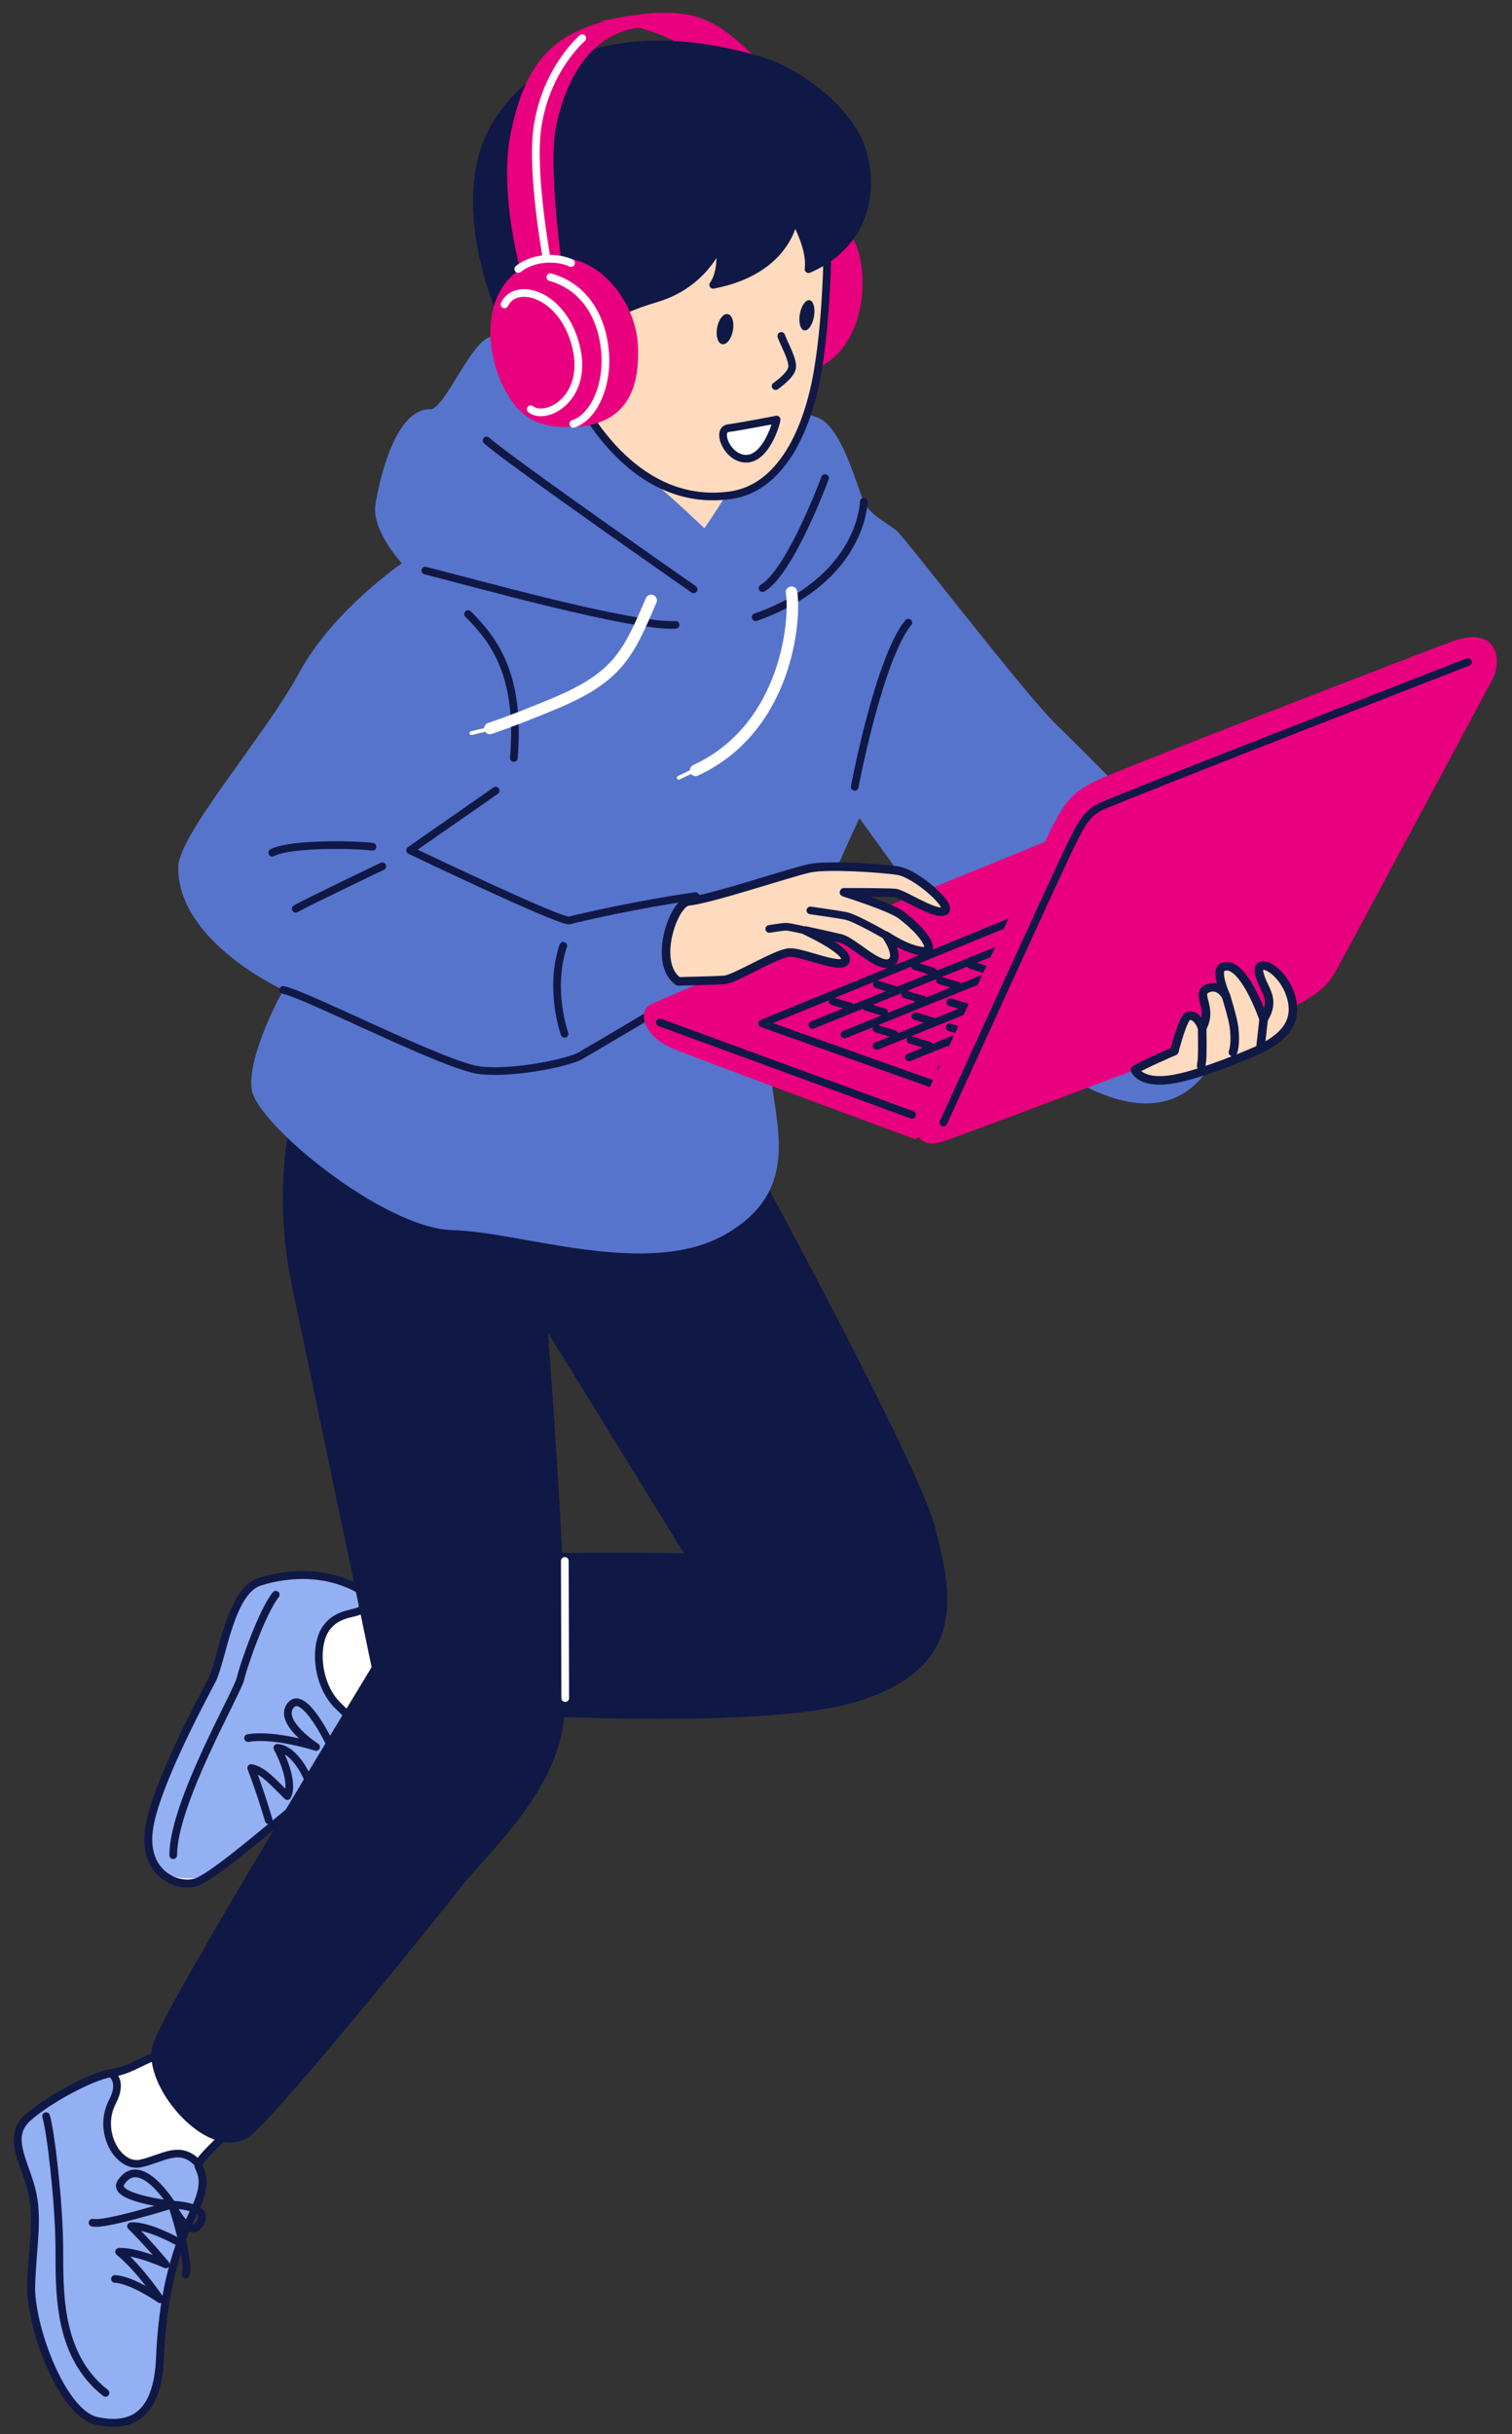 <?xml version="1.0" encoding="UTF-8"?><svg id="b" xmlns="http://www.w3.org/2000/svg" width="256" height="412" viewBox="0 0 256 412"><rect x="0" y="0" width="256" height="412" fill="#333333" stroke="none"/><defs><style>.c,.d{fill:#fff;}.e{stroke-width:1.95px;}.e,.f,.g,.h,.i,.j,.k,.l,.d,.m,.n{stroke-linecap:round;stroke-linejoin:round;}.e,.f,.g,.k{stroke:#fff;}.e,.f,.i,.k,.l,.m{fill:none;}.f{stroke-width:.65px;}.g,.h,.o{fill:#101845;}.g,.h,.k,.l,.d,.n{stroke-width:1.3px;}.h,.i,.j,.l,.d,.m,.n{stroke:#101845;}.p{fill:#5774cc;}.i{stroke-width:1.34px;}.j,.m{stroke-width:1.45px;}.j,.n{fill:#fedbbf;}.q{fill:#e9007f;stroke:#e9007f;stroke-miterlimit:10;stroke-width:1.05px;}.r{fill:#93b0f2;}</style></defs><path class="c" d="M42.5,357.61c-2.49,1.77-8.63,7.64-8.9,8.63-.27,.99,2.23,2-.82,8.16-3.48,7.02-5.29,14.91-5.69,24.66-.4,9.75-4.81,11.96-10.73,10.68-5.91-1.27-11.33-16.2-11.08-23.03,.25-6.83,1.28-11.43,.02-16.22-1.25-4.79-4.09-8.84-.7-11.96,3.38-3.12,10.93-7.13,14.15-7.64s4.13-1.54,7.93-3.06c3.8-1.52,15.82,9.78,15.82,9.78Z"/><path class="c" d="M62.26,269.88c-6.08-4.18-13.2-3.77-18.29-2.17-5.1,1.6-6.35,13.35-8.1,16.69-1.75,3.35-9.8,18.25-10.67,25.44-.88,7.19,4.62,9.62,7.81,8.79s15.21-11.6,23.28-17.91c8.06-6.31,15.21-17.11,15.21-17.11l-9.24-13.73Z"/><path class="r" d="M33.95,371.5s1.37-3.93-.35-5.27c-1.71-1.33-6.04-1.25-6.04-1.25,0,0-5.32,2.72-8.6-1.98,0,0-.64-3.99,.08-7.27,.72-3.28,2.81-2.05-.28-4.85,0,0-11.12,4.32-15.83,10.42,0,0,.89,6.27,2.91,12.33l-.43,10.76s.09,20.19,9.77,24.88c0,0,10.8,3.78,11.93-10.23,0,0-.03-19.37,6.86-27.55Z"/><path class="r" d="M62.44,272.31s-.99-2.85-2.33-3.39c-4.02-1.61-12.83-4.16-19.06,1.23l-3.9,10.49-10.84,24.64s-5.46,14.91,8.74,12.34l26.08-18.61,2.87-6.22-6.86-3.55s-9.74-15.01,5.3-16.92Z"/><g><path class="q" d="M127.42,9.96c-6.18-5.8-9.6-8.84-22.44-6.47,0,0,12.76,1.85,14.43,8.24l8.01-1.77Z"/><path class="q" d="M143.07,39.44c4.41,4.29,4.11,24.5-11.33,23.4-15.45-1.1-3.56-37.91,11.33-23.4Z"/><path class="n" d="M128.11,74.3c.96,3.96-2.5,19.61-9.9,21.99-7.4,2.38-16.23-23.62-15.74-27.78,.49-4.16,25,3.16,25.64,5.79Z"/><g><g><path class="l" d="M7.8,358.16c.8,2.55,2.15,14.47,2.24,21.6,.09,7.13-.67,18.6,7.82,25.24"/><path class="l" d="M15.67,376.19c1.98,.53,13.44-3.06,13.44-3.06,0,0-10.31-1.14-8.65-3.71,3.27-5.06,8.65,3.71,8.65,3.71,0,0,5.97,.19,5.02,2.62-1.69,4.32-5.02-2.62-5.02-2.62,0,0,3.15,9.55,2.32,11.87"/><path class="l" d="M29.79,379.25s-4.7-2.64-7.61-2.47c3.1,3.06,5.89,6.47,5.89,6.47,0,0-5-2.3-7.91-2.13,3.4,2.72,6.96,8.03,6.96,8.03,0,0-4.73-3.29-7.66-3.44"/></g><g><path class="l" d="M55.93,295.29s-4.45-9.47-6.72-6.66c-2.27,2.81,4.31,7.05,4.31,7.05,0,0-6.94-2.27-11.52-1.51"/><path class="l" d="M52.14,301.11s-2-4.99-5.18-5.29c0,0,2.99,5.42,1.7,8.17-2.58-2.52-4.15-4.38-6.12-4.75,1.73,4.52,2.95,8.83,2.95,8.83"/></g><path class="h" d="M127.62,197.88s27.55,50.63,30.09,60.86c2.55,10.23,6.06,23.04-13.07,28.71-19.13,5.66-75.49,.99-78.08,1.15-2.59,.15-2.04-16.62,.04-21.41,2.04-4.68,46.79-3.67,50.39-3.61l-25.09-40.69s4.67,57.46,2.77,69.25c-1.9,11.79-13.01,21.52-17.23,26.96-4.22,5.44-28.95,36.04-35.11,41.59-6.16,5.55-17.99-8.03-15.78-14.64,2.21-6.62,37.06-63.76,37.06-63.76,0,0-10.83-51.91-13.53-64.73-2.7-12.82-1.44-24.57,.73-31.83,2.17-7.26,76.82,12.16,76.82,12.16Z"/><line class="g" x1="95.63" y1="264.18" x2="95.7" y2="287.4"/><path class="p" d="M145.5,138.48c-2.6,5.5-15.52,34-15.01,42.72,.51,8.73,5.56,20.11-7.62,27.69-13.18,7.58-34.57-.4-46.26-.69-11.69-.29-33.17-18-33.99-23.79-.83-5.79,5.34-16.86,5.34-16.86,0,0-18-8.19-17.77-20.85,.1-5.54,14.75-22.27,20.46-32.83,5.71-10.55,17.4-18.54,17.4-18.54,0,0-5.19-5.53-4.48-9.95,.71-4.42,3.42-16.26,9.27-16.11,2.48,.06,7.08-12.09,10.47-12.29,3.39-.2,23.41,21.74,26.46,23.99s9.5,8.44,9.5,8.44c0,0,7.62-11.15,8.84-15.12,1.23-3.96,6.5-5.25,10.5-3.54,3.99,1.71,6.53,11.78,7.64,14.15,1.11,2.37,4.11,3.65,5.65,5.02,1.54,1.37,21.56,27.44,26.72,32.49,5.16,5.05,19.11,18.83,23.36,24.9,4.25,6.08,11.06,22.71,2.02,34.43-9.04,11.72-24.84-.49-27.89-2.74-3.05-2.25-30.6-40.53-30.6-40.53Z"/><path class="l" d="M114.39,105.76c-7.27,.43-34.49-7.2-42.38-9.19"/><path class="l" d="M82.39,74.55c4.11,3.65,35.05,25.19,35.05,25.19"/><path class="l" d="M139.69,80.92s-5.88,15.91-10.58,18.62"/><path class="l" d="M146.25,84.91s-.2,13.15-18.31,19.56"/><path class="l" d="M79.25,103.93c4.65,4.59,8.9,10.67,7.75,24.36"/><path class="l" d="M83.92,133.82l-14.49,10.09s25.56,12.25,26.97,11.88c2.29-.6,11.57-2.72,21.35-4.13"/><path class="l" d="M115.39,168.58s-15.28,9.05-17.16,10.13c-1.88,1.08-11.01,3.08-16.89,2.45-5.88-.63-29.46-12.87-33.4-13.61"/><path class="l" d="M95.36,160.07c-2.48,7.44,.23,14.91,.23,14.91"/><path class="l" d="M63.07,143.31c-2.45-.34-13.66-.66-16.97,1"/><path class="l" d="M64.73,146.62s-12.78,6.1-14.66,7.19"/><path class="l" d="M153.78,105.39c-4.99,6.13-9.07,27.78-9.07,27.78"/><path class="e" d="M134.01,100.23c.74,4.34-.6,22.9-16.23,30.15"/><path class="e" d="M110.25,101.62c-3.85,8.98-5.56,12.98-16.49,17.51-7.52,3.12-10.82,4.16-10.82,4.16"/><line class="f" x1="83.78" y1="123.12" x2="79.82" y2="124.09"/><line class="f" x1="118.72" y1="129.83" x2="114.93" y2="131.63"/></g><path class="n" d="M140.07,41.73c.03,2-.13,11.63-1.49,20.28-1.77,11.29-6.58,20.58-14.78,21.79-17.46,2.58-26.79-17.16-27.72-20.51-.93-3.35-.85-14.55,3.34-21.85,4.19-7.3,27.28-11.82,32.93-10.93,5.65,.89,7.63,5.63,7.71,11.22Z"/><path class="h" d="M129.48,10.48c4.64,1.44,14.06,7.45,16.44,14.85,2.38,7.4,.23,16.29-9.03,20.23,.51-3.68-2.45-8.61-2.45-8.61,0,0-.94,8.81-13.69,11.26,1.8-2.54,1.06-6.87,1.06-6.87,0,0-2.53,6.72-10.65,9.14-8.13,2.42-12.32,5.59-13.63,8.1-1.31,2.51-.76,7.83-.76,7.83,0,0-6.76-3.25-9.2-7.49-2.44-4.24-9.15-19.17-6.01-32,3.14-12.83,19.68-25.24,47.93-16.44Z"/><path class="o" d="M135.42,53.16c-.24,1.41,.1,2.65,.76,2.76s1.39-.94,1.64-2.35c.24-1.41-.1-2.65-.76-2.76s-1.39,.94-1.64,2.35Z"/><path class="o" d="M121.4,55.52c-.24,1.41,.16,2.63,.91,2.74,.75,.11,1.55-.95,1.79-2.36,.24-1.41-.16-2.63-.91-2.74s-1.55,.95-1.79,2.36Z"/><path class="l" d="M132.28,56.86c.4,1.27,2.2,4.25,1.79,5.57-.41,1.32-2.75,2.92-2.75,2.92"/><path class="d" d="M131.49,71.02s-6.09,1.17-8.19,1.45c-2.09,.28-.18,5.2,3.06,5.17,3.24-.03,5.02-5.65,5.13-6.63Z"/><path class="q" d="M104.98,3.49c-9.28,2.17-15.19,5.22-18.01,19.22-2.51,12.47,3.72,30.27,3.72,30.27l5.25,.99s-4.15-24.31-2.26-32.95c2.3-10.51,8.05-17.66,17.82-16.94,9.77,.72-6.52-.59-6.52-.59Z"/><path class="q" d="M91.82,44.48c8.46-2.28,15.22,6.49,15.65,13.76,.49,8.4-2.61,13.2-10.4,13.5-4.34,.17-7.69-.65-10.24-4.51-4.73-7.15-5.36-19.97,4.99-22.76Z"/><path class="k" d="M98.59,6.46s-6.21,5.24-7.62,15.29c-1.03,7.36,1.51,21.56,1.51,21.56"/><path class="k" d="M93.18,46.91c5.69,1.61,8.66,6.55,9.24,12.35,.58,5.8-1.77,11.29-5.35,12.48"/><path class="k" d="M85.42,51.51c1.95-4.01,9.87-1.8,12.09,7.08,2.22,8.87-5.09,12.71-7.65,10.67"/><path class="k" d="M96.69,44.52c-1.75-.87-5.92-1.36-8.94,1.01"/><g><path class="q" d="M191.5,137.16s-79.88,32.31-81.37,33.48c-1.49,1.16-.22,4.63,4.04,6.35,6.18,2.5,40.69,15.23,40.69,15.23l62.43-22.99-25.79-32.07Z"/><line class="l" x1="111.73" y1="173.05" x2="154.43" y2="188.69"/><polyline class="l" points="203.88 168.92 161.11 184.61 129.04 173.21 181.54 151.76"/><line class="l" x1="186.36" y1="153.78" x2="137.56" y2="173.47"/><line class="l" x1="191.78" y1="155.4" x2="142.98" y2="175.09"/><line class="l" x1="197.24" y1="157.34" x2="148.43" y2="177.03"/><line class="l" x1="202.69" y1="159.28" x2="153.89" y2="178.97"/><line class="l" x1="208.15" y1="161.22" x2="159.35" y2="180.91"/><line class="l" x1="144.03" y1="170.39" x2="140.98" y2="169.46"/><line class="l" x1="151.51" y1="167.52" x2="148.46" y2="166.59"/><line class="l" x1="157.98" y1="164.44" x2="154.93" y2="163.51"/><line class="l" x1="149.69" y1="171.33" x2="146.64" y2="170.4"/><line class="l" x1="156.28" y1="169.21" x2="153.23" y2="168.28"/><line class="l" x1="162.19" y1="166.86" x2="159.14" y2="165.93"/><line class="l" x1="167.42" y1="164.26" x2="164.37" y2="163.33"/><line class="l" x1="151.45" y1="175.03" x2="148.4" y2="174.1"/><line class="l" x1="158.04" y1="172.91" x2="154.99" y2="171.98"/><line class="l" x1="163.95" y1="170.56" x2="160.9" y2="169.63"/><line class="l" x1="169.18" y1="167.96" x2="166.13" y2="167.03"/><line class="l" x1="157.23" y1="176.93" x2="154.18" y2="176"/><line class="l" x1="163.82" y1="174.81" x2="160.77" y2="173.88"/><line class="l" x1="169.73" y1="172.46" x2="166.68" y2="171.53"/><line class="l" x1="174.96" y1="169.86" x2="171.91" y2="168.93"/><line class="l" x1="164.22" y1="178.03" x2="161.17" y2="177.1"/><line class="l" x1="170.81" y1="175.91" x2="167.76" y2="174.98"/><line class="l" x1="176.72" y1="173.56" x2="173.67" y2="172.63"/><line class="l" x1="181.94" y1="170.96" x2="178.89" y2="170.03"/><path class="q" d="M252.1,114.97s-25.04,46.78-26.65,49.59c-1.61,2.81-4.39,4.13-7.44,5.81-3.06,1.68-53.82,20.71-58.2,22.23-4.38,1.52-5.2-1.35-2.57-6.94,3.3-7.01,18.13-39.01,21.28-45.27,2.5-4.98,3.83-6.02,7.21-7.74,3.38-1.72,55.49-21.81,60.29-23.58,7.43-2.73,7.7,3.09,6.08,5.9Z"/><path class="l" d="M248.55,112.04s-59.81,23.26-62.34,24.55c-2.53,1.29-3.47,3.61-5.05,6.74-1.57,3.13-21.43,46.67-21.43,46.67"/></g><g><path class="j" d="M213.39,177.52c3.11-1.56,7.02-4.16,4.95-9.55-1.65-4.29-5.83-5.99-5.12-3.17,.71,2.82,2.88,4.15,.73,7.71,0,0-3.56-10.42-6.97-8.8-1.34,.63,.6,4.87,.6,4.87,0,0-1.21-2.21-3.21-1.25-2,.95,1.09,3.16-.83,6.69,0,0-.78-2.49-2.37-2.06-.89,.24-2.33,5.94-2.33,5.94,0,0-5.62,2.42-6.67,3.17,0,0,.92,2.61,6.78,1.52,4.75-.88,13.06-4.37,14.45-5.07Z"/><path class="m" d="M207.58,168.58s1.17,3.78,1.35,5.25c.37,3.02-.18,4.26-.18,4.26"/><path class="m" d="M203.54,174.02s.08,4.46-.04,5.42l-.12,.96"/><line class="m" x1="213.95" y1="172.5" x2="213.39" y2="177.52"/></g><path class="j" d="M114.83,166.1s5.87-.13,7.75-.24c1.88-.11,8.76-4.5,11.06-4.64,2.3-.13,8.99,3.04,9.52,1.33s-6.8-5.06-6.8-5.06c0,0,3.83,.82,5.95,1.33,2.13,.5,6.34,5.03,8.36,4.17,2.02-.87-.62-4.62-.62-4.62,0,0,3.94,2.71,6.67,2.64,1.26-.03,.47-2.64-4.15-6.15-1.77-1.35-9.67-3.84-9.67-3.84,0,0,7.13,0,8.61,.12,1.48,.12,6.73,3.8,8.36,3.08,1.64-.73-4.78-6.43-7.96-6.88-3.17-.44-11.6-1-14.71-.4-3.11,.6-16.69,5.23-20.66,5.62-2.48,.24-6.1,10.43-1.72,13.53Z"/><path class="l" d="M150.05,158.37s-5.22-3.05-6.91-3.37c-1.7-.32-5.93-.91-5.93-.91"/><path class="l" d="M136.36,157.49s-2.77-.68-3.4-.64c-.63,.04-2.71,.37-2.71,.37"/></g><path class="i" d="M42.5,357.61c-2.49,1.77-8.63,7.64-8.9,8.63-.27,.99,2.23,2-.82,8.16-3.48,7.02-5.29,14.91-5.69,24.66-.4,9.75-4.81,11.96-10.73,10.68-5.91-1.27-11.33-16.2-11.08-23.03,.25-6.83,1.28-11.43,.02-16.22-1.25-4.79-4.09-8.84-.7-11.96,3.38-3.12,10.93-7.13,14.15-7.64s4.13-1.54,7.93-3.06c3.8-1.52,15.82,9.78,15.82,9.78Z"/><g><path class="i" d="M62.26,269.88c-6.08-4.18-13.2-3.77-18.29-2.17-5.1,1.6-6.35,13.35-8.1,16.69-1.75,3.35-9.8,18.25-10.67,25.44-.88,7.19,4.62,9.62,7.81,8.79s15.21-11.6,23.28-17.91c8.06-6.31,15.21-17.11,15.21-17.11l-9.24-13.73Z"/><path class="l" d="M61.41,271.96c-.16,1.47-3.86,.47-6.12,3.52-2.25,3.05-1.61,9.83,1.99,13.26,3.61,3.44,4.14,4.14,2.41,7.89"/></g><path class="l" d="M33.6,366.24c-3.12-3.39-5.89-.95-9.74-.08-3.84,.87-7.45-5.4-4.83-10.42,1.91-3.65-.28-4.85-.28-4.85"/><path class="l" d="M46.69,269.91c-2.27,2.81-5.39,11.75-5.98,14.22-.59,2.47-11.41,21.1-11.38,29.86"/></svg>